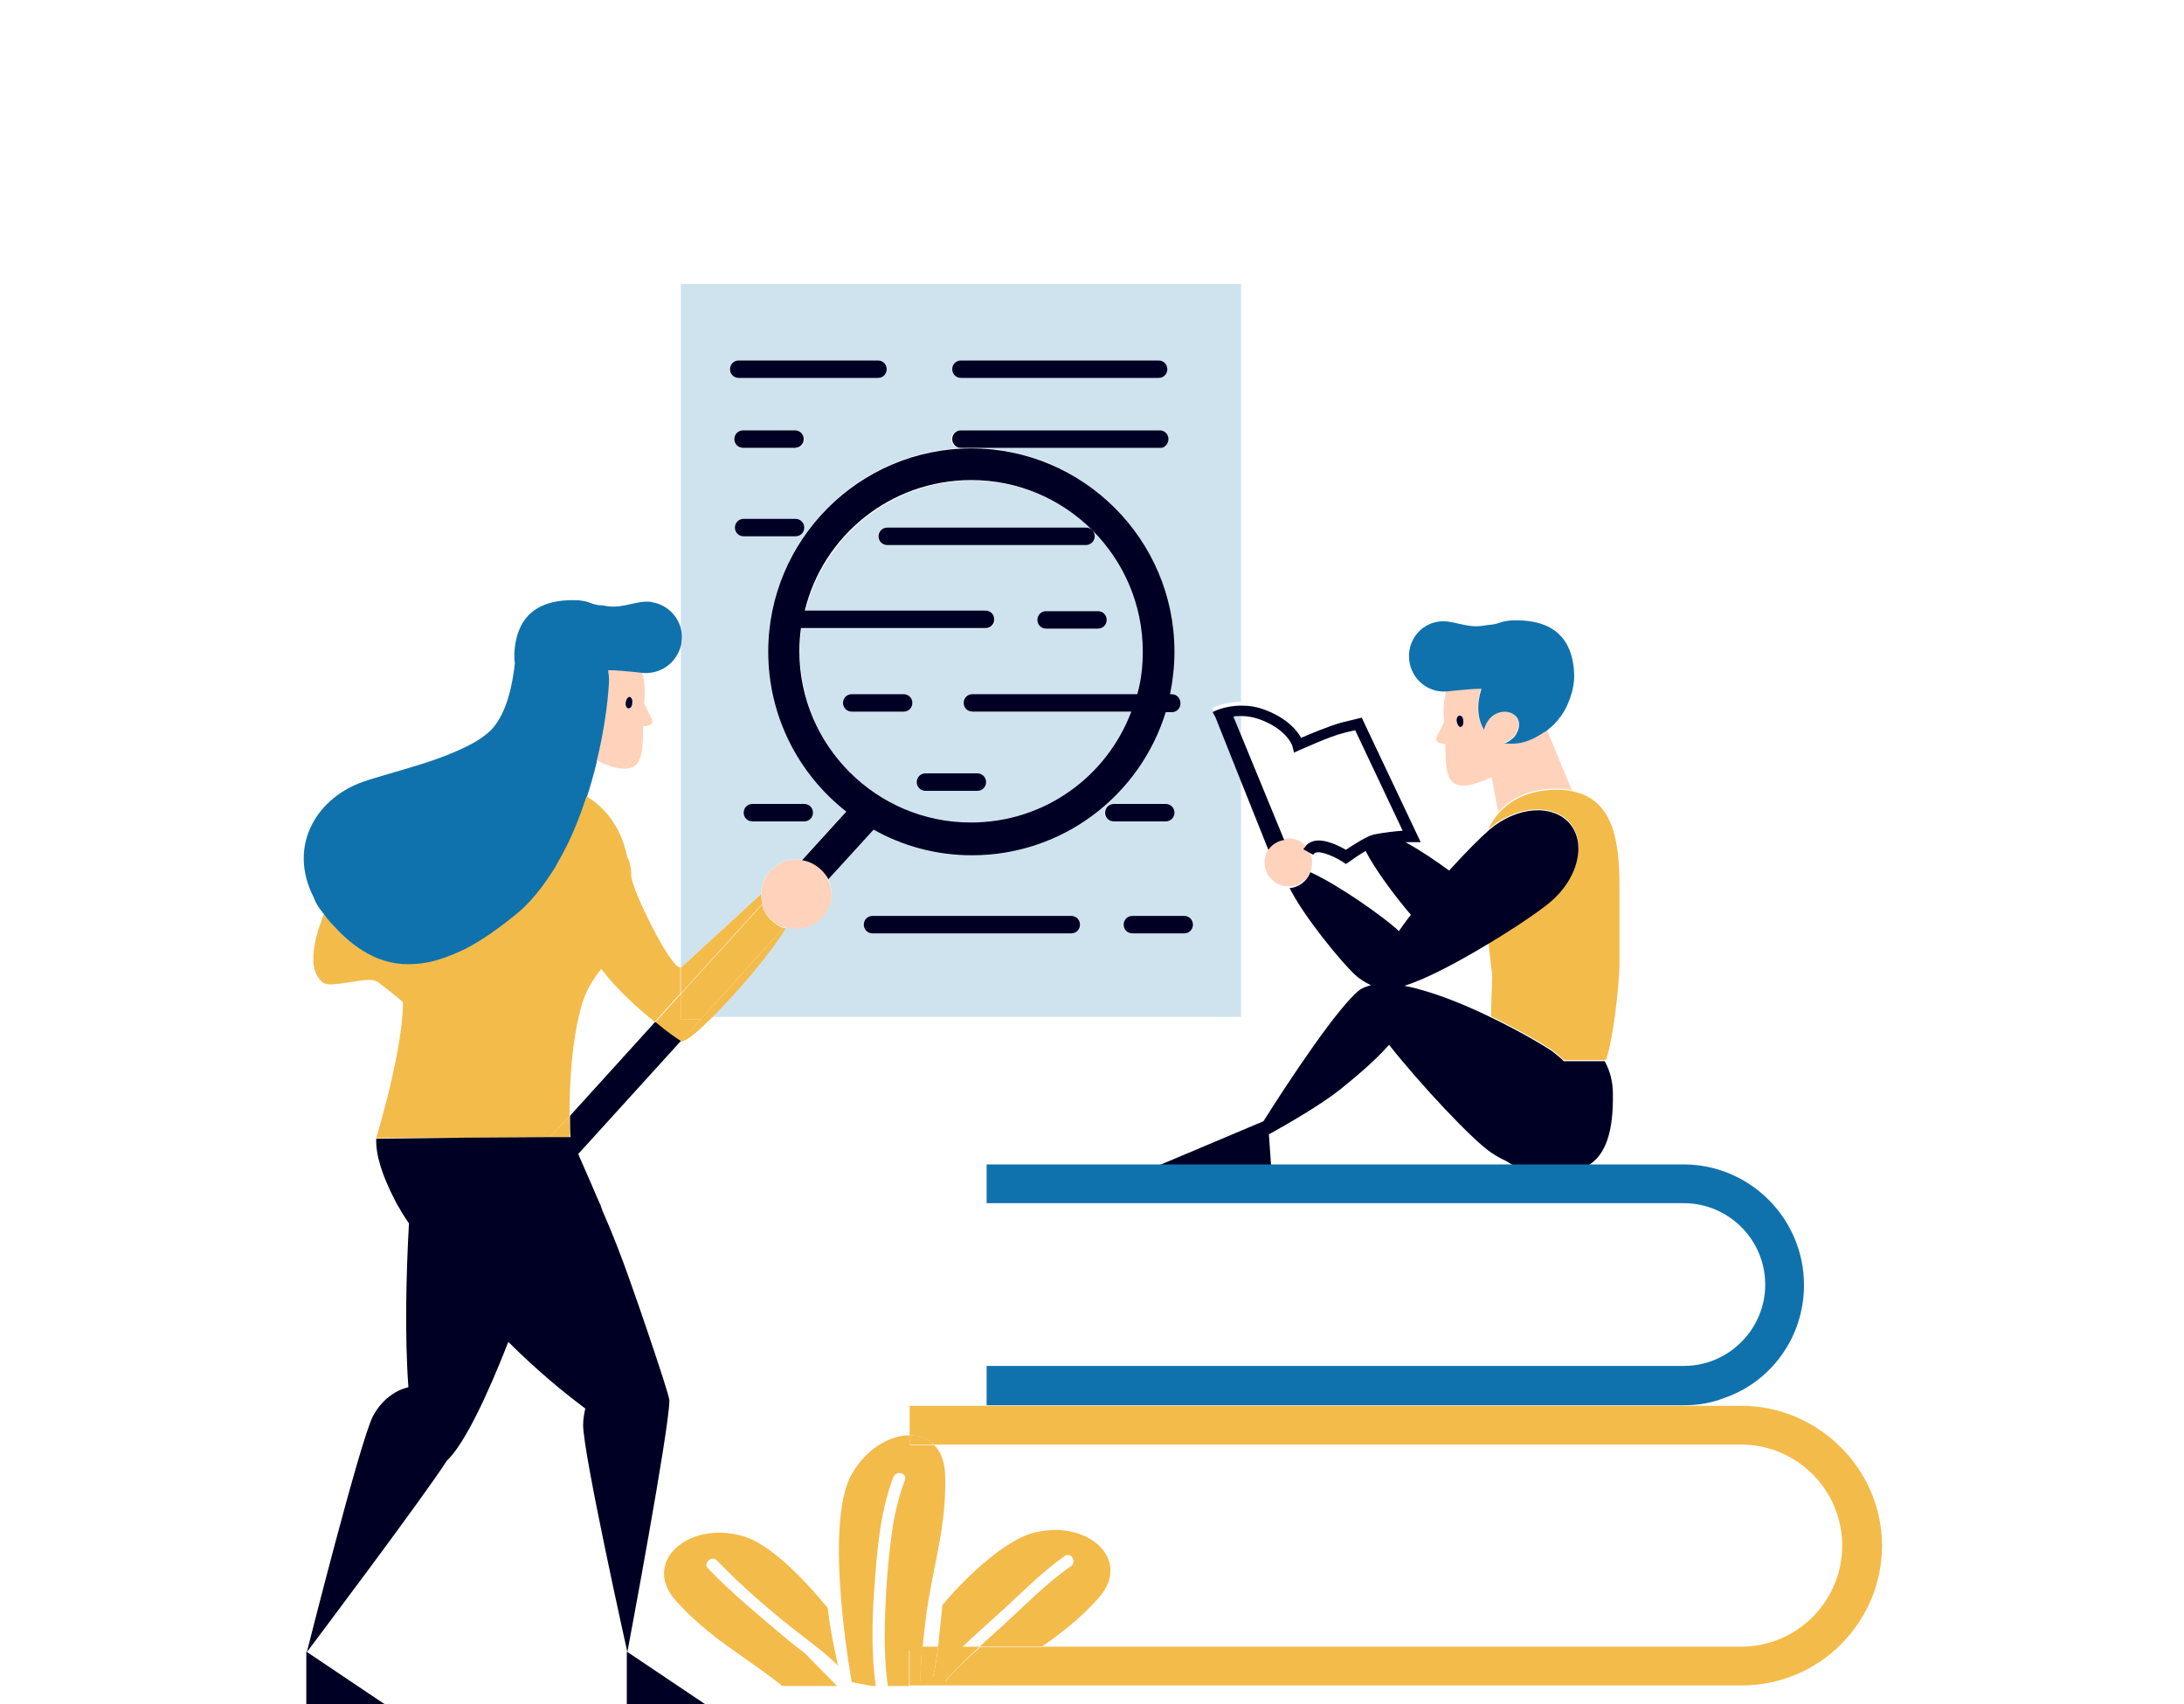 <?xml version="1.0" encoding="utf-8"?>
<!-- Generator: Adobe Illustrator 26.2.0, SVG Export Plug-In . SVG Version: 6.00 Build 0)  -->
<svg version="1.1" id="Layer_1" xmlns="http://www.w3.org/2000/svg" xmlns:xlink="http://www.w3.org/1999/xlink" x="0px" y="0px"
	 viewBox="0 0 400 312" style="enable-background:new 0 0 400 312;" xml:space="preserve">
<style type="text/css">
	.st0{fill:#FFD2BB;}
	.st1{fill:#CFE3EF;}
	.st2{fill:#F3BB4A;}
	.st3{fill:#1072AD;}
	.st4{fill:#000024;}
	.st5{fill:none;}
</style>
<path id="color_x5F_5_00000158735296812798960910000014431902506197289908_" class="st0" d="M283.3,133.6c-0.1,0.1-0.3,0.2-0.4,0.3
	c0,0,0,0-0.1,0c-1.6,1.1-3.3,1.9-4.9,2.1c-0.9,0.1-1.7,0.1-2.5,0c0.5-0.1,0.9-0.4,1.3-0.7c0.4-0.3,0.8-0.7,1-1.2
	c0.6-1.1,0.6-2.4-0.3-3.2c-1.3-1.1-3.3-0.8-4.5,0.4c-0.6,0.6-1,1.4-1.2,2.2c-1.2-1.9-1.4-4.6-0.5-7.4c0.6-0.3-5.7,0.3-6.2,0.4
	l-0.1,0c-0.5,1.6-0.6,3.4-0.4,5.3c0,0.1,0,0.3,0,0.4c-0.1,0.2-0.2,0.4-0.3,0.6c-0.6,1.5-1.9,2.7-0.6,3.2c0.3,0.1,0.7,0.2,1.1,0.2
	c0.1,4.5,0,8.1,4,7.6c1.3-0.2,2.8-0.7,4.5-1.5l1.2,6.4c2.4-2.7,5.9-4.3,10.7-4.3c1,0,1.9,0.1,2.8,0.3L283.3,133.6z M267.5,133
	c-0.4,0-0.7-0.4-0.7-1c-0.1-0.6,0.2-1.1,0.5-1.1c0.3,0,0.7,0.4,0.7,1C268.1,132.5,267.9,133,267.5,133z M239.7,155.8
	c0.4,0.6,0.6,1.4,0.6,2.2c0,0.5-0.1,1-0.2,1.4c-0.6,1.6-2.1,2.8-3.8,2.9c-0.1,0-0.2,0-0.3,0c-2.4,0-4.4-2-4.4-4.4
	c0-0.9,0.3-1.8,0.8-2.5c0.7-1,1.7-1.6,2.9-1.8c0.2,0,0.5-0.1,0.7-0.1c1.2,0,2.3,0.5,3.1,1.3c-0.1,0.1-0.2,0.3-0.3,0.4L239.7,155.8
	L239.7,155.8L239.7,155.8z M118,128.9c0-0.1,0-0.3,0-0.4c0.2-1.9,0.1-3.7-0.4-5.4l-0.1,0c-0.5-0.1-6.9-0.6-6.2-0.4
	c0,0.1,0,0.1,0,0.2c0.2,0.8,0.2,1.7,0.1,2.5c-0.1,3-0.8,8.1-2.2,13.8c1.7,0.8,3.2,1.4,4.5,1.5c4.1,0.5,4-3.1,4.1-7.7
	c0.4,0,0.8-0.1,1.1-0.2c1.3-0.5,0.1-1.7-0.6-3.3C118.3,129.3,118.1,129.1,118,128.9z M115.9,128.7c-0.1,0.6-0.4,1-0.7,1
	c-0.3,0-0.6-0.5-0.5-1.1c0.1-0.6,0.4-1,0.7-1C115.7,127.7,115.9,128.2,115.9,128.7z M151.6,161c0.5,1,0.7,2,0.7,3
	c0,1.1-0.3,2.1-0.8,3c-0.3,0.5-0.7,1-1.2,1.5c-0.3,0.3-0.6,0.5-0.9,0.7c-0.2,0.1-0.4,0.2-0.5,0.3c-1.6,0.8-3.4,1-5,0.4
	c-0.1,0-0.2-0.1-0.4-0.1c0,0-0.1,0-0.1,0c-1.2-0.5-2.2-1.3-3-2.4c0,0,0,0,0,0c-0.4-0.6-0.7-1.3-0.8-1.9c-0.2-0.6-0.2-1.2-0.2-1.8
	c0-1.8,0.8-3.6,2.3-4.8c0.2-0.2,0.4-0.3,0.6-0.5c0.3-0.2,0.6-0.3,0.9-0.5c0.6-0.3,1.2-0.4,1.8-0.5c0.6-0.1,1.3-0.1,1.9,0
	c0.5,0.1,1,0.2,1.4,0.4c1.2,0.5,2.2,1.3,3,2.4C151.4,160.5,151.5,160.7,151.6,161z"/>
<path id="color_x5F_3_00000114763908400081469480000014735474656389536173_" class="st1" d="M180.6,115.1h-33.8
	c-0.2,1.4-0.3,2.8-0.3,4.2c0,17.3,14.1,31.4,31.4,31.4c13.4,0,24.9-8.5,29.4-20.3h-29.1c-0.9,0-1.6-0.7-1.6-1.6
	c0-0.9,0.7-1.6,1.6-1.6h30.2c0.6-2.5,1-5.1,1-7.8c0-17.3-14.1-31.4-31.4-31.4c-14.7,0-27.1,10.2-30.5,23.9h33.1
	c0.9,0,1.6,0.7,1.6,1.6S181.5,115.1,180.6,115.1z M165.5,130.3H156c-0.9,0-1.6-0.7-1.6-1.6c0-0.9,0.7-1.6,1.6-1.6h9.5
	c0.9,0,1.6,0.7,1.6,1.6C167.1,129.6,166.4,130.3,165.5,130.3z M179,141.6c0.9,0,1.6,0.7,1.6,1.6c0,0.9-0.7,1.6-1.6,1.6h-9.5
	c-0.9,0-1.6-0.7-1.6-1.6c0-0.9,0.7-1.6,1.6-1.6H179z M202.8,113.5c0,0.9-0.7,1.6-1.6,1.6h-9.5c-0.9,0-1.6-0.7-1.6-1.6
	s0.7-1.6,1.6-1.6h9.5C202.1,111.9,202.8,112.6,202.8,113.5z M162.4,99.8c-0.9,0-1.6-0.7-1.6-1.6s0.7-1.6,1.6-1.6h36.4
	c0.9,0,1.6,0.7,1.6,1.6s-0.7,1.6-1.6,1.6H162.4z M124.7,52v63.5c0.1,0.6,0.1,1.3,0,1.9c0,0.1,0,0.2,0,0.3v59.4c0,0,0.1,0,0.1,0
	l14.6-13.4c0-1.8,0.8-3.6,2.3-4.8c0.2-0.2,0.4-0.3,0.6-0.5c0.3-0.2,0.6-0.3,0.9-0.5c0.6-0.3,1.2-0.4,1.8-0.5c0.6-0.1,1.3-0.1,1.9,0
	l8.1-8.9c-8.7-6.8-14.3-17.4-14.3-29.3c0-20.5,16.7-37.2,37.2-37.2h-2.1c-0.9,0-1.6-0.7-1.6-1.6s0.7-1.6,1.6-1.6h36.4
	c0.9,0,1.6,0.7,1.6,1.6s-0.7,1.6-1.6,1.6h-34.4c20.5,0,37.2,16.7,37.2,37.2c0,2.7-0.3,5.3-0.8,7.8h0.3c0.9,0,1.6,0.7,1.6,1.6
	c0,0.9-0.7,1.6-1.6,1.6h-1.1c-4.7,15.2-18.9,26.2-35.5,26.2c-6.5,0-12.7-1.7-18-4.7l-8.3,9.1c0.5,1,0.7,2,0.7,3c0,1.1-0.3,2.1-0.8,3
	c-0.3,0.5-0.7,1-1.2,1.5c-0.3,0.3-0.6,0.5-0.9,0.7c-0.2,0.1-0.4,0.2-0.5,0.3c-1.6,0.8-3.4,1-5,0.4c-2.8,4.6-9.1,11.9-13.8,16.5h97.2
	v-43.5l-4.8-12.1l-0.5-0.9c0.1-0.1,2.2-1.2,5.3-1.2V52H124.7z M147.3,147.2c0.9,0,1.6,0.7,1.6,1.6c0,0.9-0.7,1.6-1.6,1.6h-9.5
	c-0.9,0-1.6-0.7-1.6-1.6c0-0.9,0.7-1.6,1.6-1.6H147.3z M145.7,98.2h-9.5c-0.9,0-1.6-0.7-1.6-1.6s0.7-1.6,1.6-1.6h9.5
	c0.9,0,1.6,0.7,1.6,1.6S146.6,98.2,145.7,98.2z M145.7,82.1h-9.5c-0.9,0-1.6-0.7-1.6-1.6s0.7-1.6,1.6-1.6h9.5c0.9,0,1.6,0.7,1.6,1.6
	S146.6,82.1,145.7,82.1z M160.8,69.2h-25.5c-0.9,0-1.6-0.7-1.6-1.6s0.7-1.6,1.6-1.6h25.5c0.9,0,1.6,0.7,1.6,1.6
	S161.7,69.2,160.8,69.2z M212.2,69.2H176c-0.9,0-1.6-0.7-1.6-1.6s0.7-1.6,1.6-1.6h36.2c0.9,0,1.6,0.7,1.6,1.6S213.1,69.2,212.2,69.2
	z M196.2,170.9h-36.4c-0.9,0-1.6-0.7-1.6-1.6s0.7-1.6,1.6-1.6h36.4c0.9,0,1.6,0.7,1.6,1.6S197.1,170.9,196.2,170.9z M202.3,148.8
	c0-0.9,0.7-1.6,1.6-1.6h9.5c0.9,0,1.6,0.7,1.6,1.6c0,0.9-0.7,1.6-1.6,1.6H204C203.1,150.4,202.3,149.7,202.3,148.8z M217,170.9h-9.5
	c-0.9,0-1.6-0.7-1.6-1.6s0.7-1.6,1.6-1.6h9.5c0.9,0,1.6,0.7,1.6,1.6S217.9,170.9,217,170.9z M225.9,131.1c0.4-0.1,0.9-0.1,1.4-0.1
	v3.5L225.9,131.1z"/>
<path class="st2" d="M272.6,151.8c0.5-1.1,1.2-2.1,1.9-2.9c2.4-2.7,5.9-4.3,10.7-4.3c1,0,1.9,0.1,2.8,0.3c7.1,1.4,8.6,8.4,8.6,16.9
	v14.7c0,4.1-1.3,14.7-2.5,17.6h-0.2h-7.5c-0.6-0.6-1.3-1.2-2.1-1.8c-1.6-1.1-6-3.7-11.2-6.2c0-2.9,0.2-5.9,0.2-7.5l-0.7-6
	c5-3,9.4-6,11.3-7.6c5.1-4.3,6.7-10.7,3.6-14.4C284.3,147,277.7,147.5,272.6,151.8z"/>
<path class="st2" d="M124.7,190.6c0.1,0,0.1,0.1,0.1,0.1c0.1,0,0.2,0,0.3-0.1c0.9-0.2,2.8-1.8,5.1-4.1h-1.7L124.7,190.6z"/>
<path class="st2" d="M85.2,208.3l15.6-0.1l3.5-3.9c0-5,0.3-14,2.4-20.8c0.8-2.5,2.1-4.4,3.4-6.1c3,3.9,6.8,7.3,9.8,9.7l4.7-5.2v-4.8
	c-1.7,0.4-9-14.4-9-16.8c0-0.2,0-0.4,0-0.6c0-0.6-0.2-1.2-0.3-1.8c-0.1-0.3-0.2-0.6-0.4-0.9c-0.1-0.3-0.1-0.6-0.2-0.9
	c-1.2-4.8-3.8-8.2-7.3-10.3h-0.1c-1.2,3.5-2.6,7.1-4.4,10.5c-0.3,0.6-0.7,1.2-1,1.8c-0.4,0.6-0.7,1.2-1.1,1.8
	c-1.9,2.9-4,5.5-6.5,7.5c-3.2,2.6-6.2,4.7-9.1,6.2c-2.9,1.5-5.6,2.4-8.2,2.7c-3.1,0.4-6,0-8.8-1.3c-2.5-1.2-5-3.1-7.3-5.7
	c-0.5-0.6-1.1-1.2-1.6-1.9c-0.1,0.2-0.2,0.4-0.2,0.6c-0.7,1.7-1.6,4.5-1.7,7.1c0,0.4,0,0.8,0,1.1c0.1,1.4,0.6,2.7,1.6,3.6
	c0.1,0.1,0.2,0.1,0.3,0.2c0.4,0.2,1.1,0.3,1.8,0.2c2.7-0.1,6.7-1.4,8.1-0.4c1.7,1.3,3.3,2.5,4.6,3.7c0,0,0.4,6.9-4.9,24.9l8.2-0.1
	L85.2,208.3z"/>
<path class="st2" d="M139.4,163.7l-14.6,13.4c0,0-0.1,0-0.1,0v4.8l14.9-16.4C139.5,164.9,139.4,164.3,139.4,163.7z"/>
<path class="st2" d="M143.9,170c-0.1,0-0.2-0.1-0.4-0.1l-15.1,16.7h1.7C134.8,182,141.1,174.6,143.9,170z"/>
<path class="st2" d="M124.7,186.6V182l-4.7,5.2c2.4,2,4.3,3.2,4.7,3.5l3.7-4.1H124.7z"/>
<path class="st2" d="M104.3,205.6c0-0.4,0-0.8,0-1.3l-3.5,3.9l3.6,0C104.4,208.2,104.4,207.2,104.3,205.6z"/>
<path class="st2" d="M128.4,186.6l15.1-16.7c0,0-0.1,0-0.1,0c-1.2-0.5-2.2-1.3-3-2.4c0,0,0,0,0,0c-0.4-0.6-0.7-1.3-0.8-1.9
	L124.7,182v4.6L128.4,186.6L128.4,186.6z"/>
<path class="st2" d="M318.9,257.4h-3.2h0h-135h-14.1v5.4c1.8,0,3.4,0.6,4.5,1.7h147.8c10.2,0,18.5,8.3,18.5,18.5
	c0,10.2-8.3,18.5-18.5,18.5h-128c-2.8,2-5.6,3.9-8.7,6.3h-9.1c2-2.2,4.1-4.3,6.3-6.3h-3.2c-1.9,1.8-3.7,3.6-5.3,5.5
	c0.4-1.8,0.7-3.7,0.9-5.5h-2.9c-0.3,2.9-0.3,5-0.3,6.3h-2v0.8h152.4c14.2,0,25.7-11.5,25.7-25.7C344.6,268.9,333,257.4,318.9,257.4z
	"/>
<path class="st2" d="M168.9,302.3c0.2-1.8,0.4-3.9,0.7-6.3c1.3-9.7,3.8-16.3,3.5-26c-0.1-2.4-0.8-4.2-2-5.4h-4.5v-1.8
	c-3.6,0-7.9,2.4-10.6,7.1c-5.3,9.3,0,38.1,0,38.1l3.7,0.7h0.7c-0.8-5.7-0.7-11.6-0.3-17.4c0.5-7,1-14.2,3.5-20.8
	c0.5-1.4,2.7-0.8,2.1,0.6c-1,2.7-1.7,5.5-2.2,8.4c-0.4,3-0.8,6.1-1,9.1c-0.1,0.9-0.1,1.8-0.2,2.7c-0.3,5.8-0.5,11.6,0.3,17.4h3.9
	v-6.4H168.9L168.9,302.3z"/>
<path class="st2" d="M171.1,264.5c-1.2-1.2-2.8-1.7-4.5-1.7v1.7H171.1z"/>
<path class="st2" d="M168.9,301.6h-2.3v6.3h2C168.6,306.6,168.6,304.5,168.9,301.6z"/>
<path class="st2" d="M131.3,285.7c4.5,4.7,9.6,9.1,14.7,13.1c2.6,2,5.2,3.9,7.5,6.2c-0.8-3.5-1.5-7-1.9-10.6
	c-4.9-5.9-10.7-11.7-15.4-13.1c-10.1-3-18.8,4.7-12.4,11.8c6.2,6.9,12.3,9.9,19.5,15.6h10c-2-2-3.9-4-5.9-6c-1.3-1-2.6-2-3.9-3.1
	c-4.7-4-9.5-7.9-13.8-12.4C128.7,286.3,130.3,284.7,131.3,285.7z"/>
<path class="st2" d="M201.2,292.6c6.4-7.1-2.3-14.8-12.4-11.8c-4.6,1.4-11.3,7.2-16.2,13.1c-0.3,2.6-0.5,5.1-0.8,7.7h4.4
	c1.9-1.8,3.9-3.6,5.9-5.4c4.3-3.8,8.2-8,12.9-11.3c1.2-0.8,2.3,1.1,1.1,1.9c-4.9,3.4-9.1,7.9-13.5,11.8c-1.1,1-2.1,1.9-3.2,2.9h11.4
	C194.4,299,197.8,296.4,201.2,292.6z"/>
<path class="st2" d="M170.9,307.1c1.7-2,3.5-3.8,5.3-5.5h-4.4C171.6,303.4,171.3,305.3,170.9,307.1z"/>
<path class="st2" d="M173.1,307.9h9.1c3.1-2.4,5.9-4.3,8.7-6.3h-11.4C177.2,303.6,175.1,305.6,173.1,307.9z"/>
<path class="st3" d="M258.1,120.9c-0.4-3.5,2-6.7,5.5-7.1c2.6-0.3,4.8,1.2,7.8,0.8c0.7-0.1,1.2-0.2,1.6-0.2c2.1-0.3,1.2-0.5,3.7-0.8
	c0.1,0,0.2,0,0.4,0l0,0c9.4-0.3,11,5.6,11.2,9.6c0.2,3.2-1.4,6.6-2.4,7.9c-0.3,0.3-0.5,0.7-0.8,1c-0.5,0.6-1.1,1.1-1.7,1.6
	c-0.1,0.1-0.3,0.2-0.4,0.3c0,0,0,0-0.1,0c-1.6,1.1-3.3,1.9-4.9,2.1c-0.9,0.1-1.7,0.1-2.5,0c0.5-0.1,0.9-0.4,1.3-0.7
	c0.4-0.3,0.8-0.7,1-1.2c0.6-1.1,0.6-2.4-0.3-3.2c-1.3-1.1-3.3-0.8-4.5,0.4c-0.6,0.6-1,1.4-1.2,2.2c-1.2-1.9-1.4-4.6-0.5-7.4
	c0.6-0.3-5.7,0.3-6.2,0.4l-0.1,0l0,0C261.6,126.9,258.5,124.4,258.1,120.9z"/>
<path class="st4" d="M267.3,131c-0.3,0-0.6,0.5-0.5,1.1c0.1,0.6,0.4,1,0.7,1c0.3,0,0.6-0.5,0.5-1.1C268,131.4,267.7,131,267.3,131z"
	/>
<path class="st4" d="M227.3,143.1l5,12.5c0.7-1,1.7-1.6,2.9-1.8l-7.9-19.2l-1.4-3.4c0.4-0.1,0.9-0.1,1.4-0.1c1.1,0,2.4,0.2,3.9,0.8
	c4.5,1.8,5.5,4.6,5.5,4.7l0.3,1.2l1.1-0.5c0.1,0,5.2-2.4,8-3.1l2.1-0.5l8.7,18.4c-1.3,0.1-3.3,0.3-5.3,0.7c-1.3,0.3-3.9,2-5.1,2.8
	c-1.2-0.7-3.9-2.1-5.9-1.6c-0.7,0.2-1.2,0.5-1.6,1.1c-0.1,0.1-0.2,0.3-0.3,0.4l0.9,0.5l0.9,0.5c0.1-0.2,0.3-0.3,0.5-0.4
	c1.1-0.3,3.5,0.8,4.9,1.7l0.6,0.4l0.6-0.4c0.8-0.6,2-1.4,3-2c1.8,3.5,5.4,8.3,8.3,11.7c-0.8,1-1.5,2-2.2,3c-0.1-0.1-0.3-0.3-0.4-0.4
	c-2.3-2.1-10.5-8-15.8-10.4c-0.6,1.6-2.1,2.8-3.8,2.9c2.5,5.1,9.5,13.6,11.9,15.8c0.9,0.9,2,1.5,3,2c-0.8,0.2-1.4,0.4-2,0.8
	c-3.9,2.9-13.1,16.8-17.7,24.1l-19.2,8.1h20.6l-0.4-5.7c3.8-2.1,9.6-5.5,12.9-8.1c2.6-2.1,6.4-5.2,9.1-8.3
	c5.7,7.2,15.3,17.5,18.8,19.8c0.9,0.6,1.8,1.1,2.7,1.5c2.1,1.4,4.6,2.3,7.3,2.3c7,0,12.4-1.4,12.2-14.6c0-2.2-0.5-4.2-1.5-6h-7.5
	c-0.6-0.6-1.3-1.2-2.1-1.8c-1.6-1.1-6-3.7-11.2-6.2c-5.1-2.5-11.1-4.9-15.9-5.8c4.2-1.3,10.1-4.5,15.4-7.7c5-3,9.4-6,11.3-7.6
	c5.1-4.3,6.7-10.7,3.6-14.4c-3.1-3.6-9.6-3.2-14.7,1.1c0,0,0,0-0.1,0.1c-1.5,1.3-4.3,4.1-7.3,7.4c-2.3-1.7-5.1-3.6-7.8-5.1
	c0,0-0.1-0.1-0.3-0.1c0.8,0,1.3,0,1.3,0l1.6,0l-10.8-22.8l-3.7,0.9c-2.2,0.6-5.8,2.1-7.4,2.8c-0.7-1.3-2.5-3.5-6.3-5
	c-1.7-0.7-3.2-0.9-4.6-0.9c-3.1,0-5.2,1.1-5.3,1.2l0.5,0.9L227.3,143.1z"/>
<path class="st4" d="M214.6,127.1h-0.3c0.5-2.5,0.8-5.1,0.8-7.8c0-20.5-16.7-37.2-37.2-37.2c-20.5,0-37.2,16.7-37.2,37.2
	c0,11.9,5.6,22.5,14.3,29.3l-8.1,8.9c0.5,0.1,1,0.2,1.4,0.4c1.2,0.5,2.2,1.3,3,2.4c0.1,0.2,0.3,0.4,0.4,0.7l8.3-9.1
	c5.3,3,11.5,4.7,18,4.7c16.7,0,30.8-11,35.5-26.2h1.1c0.9,0,1.6-0.7,1.6-1.6C216.2,127.8,215.5,127.1,214.6,127.1z M208.3,127.1
	h-30.2c-0.9,0-1.6,0.7-1.6,1.6c0,0.9,0.7,1.6,1.6,1.6h29.1c-4.5,11.9-15.9,20.3-29.4,20.3c-17.3,0-31.4-14.1-31.4-31.4
	c0-1.4,0.1-2.8,0.3-4.2h33.8c0.9,0,1.6-0.7,1.6-1.6c0-0.9-0.7-1.6-1.6-1.6h-33.1c3.3-13.7,15.7-23.9,30.5-23.9
	c17.3,0,31.4,14.1,31.4,31.4C209.3,122,209,124.6,208.3,127.1z"/>
<polygon class="st4" points="70.4,312 56.1,302.4 56.1,312 "/>
<polygon class="st4" points="114.8,312 129.1,312 114.8,302.4 "/>
<path class="st4" d="M114.6,128.6c-0.1,0.6,0.2,1.1,0.5,1.1c0.4,0,0.7-0.4,0.7-1c0.1-0.6-0.2-1.1-0.5-1.1
	C115,127.6,114.7,128,114.6,128.6z"/>
<path class="st4" d="M118.7,244.1c-1-3-2.2-6.4-3.4-9.8c-1.4-4-3-8.1-4.6-11.8c-0.3-0.6-0.5-1.2-0.7-1.8c-0.3-0.6-0.5-1.2-0.8-1.8
	c-1.3-3.1-2.5-5.7-3.3-7.6l18.8-20.7c-0.5-0.3-2.3-1.5-4.7-3.5l-15.6,17.2c0,0.5,0,0.9,0,1.3c0,1.6,0.1,2.6,0.1,2.6l-3.6,0
	l-15.6,0.1l-8.2,0.1l-8.2,0.1c-0.1,3.1,1.2,6.9,3.3,11c0.3,0.6,0.6,1.2,1,1.8c0.3,0.6,0.7,1.2,1.1,1.8c0.2,0.3,0.4,0.6,0.6,0.9
	c-0.5,8.9-0.8,20.7-0.1,30c-2.6,0.6-5,2.5-6.5,5.3c-2.4,4.7-12.1,43.2-12.1,43.2s21.4-28.4,25.6-35c3.3-3.1,7.5-12.1,11.3-21.8
	c4.8,4.8,9.8,9,14.1,12.2c-0.2,0.9-0.4,1.9-0.4,3c0,5.3,8.1,41.6,8.1,41.6s7.7-40.9,7.7-46.1C122.5,255.5,120.9,250.6,118.7,244.1z"
	/>
<path class="st3" d="M59.1,167.1c0.1,0.1,0.2,0.2,0.3,0.4c0.5,0.7,1,1.3,1.6,1.9c2.3,2.6,4.8,4.5,7.3,5.7c2.8,1.3,5.7,1.7,8.8,1.3
	c2.6-0.3,5.3-1.3,8.2-2.7c2.9-1.5,5.9-3.6,9.1-6.2c2.5-2,4.6-4.6,6.5-7.5c0.4-0.6,0.8-1.2,1.1-1.8c0.3-0.6,0.7-1.2,1-1.8
	c1.8-3.3,3.2-6.9,4.4-10.5h0.1c0,0,0,0,0,0c0.7-2.2,1.3-4.3,1.8-6.4c0-0.1,0-0.1,0-0.2c1.4-5.7,2-10.7,2.2-13.8c0.1-1.2,0-2-0.1-2.5
	c0-0.1,0-0.1,0-0.2c-0.6-0.3,5.7,0.3,6.2,0.4l0.1,0l0,0c0.6,0.1,1.3,0,1.9-0.1c2.6-0.5,4.7-2.6,5.2-5.3c0-0.1,0-0.2,0-0.3
	c0.1-0.6,0.1-1.3,0-1.9c-0.4-2.6-2.5-4.8-5.2-5.3c-0.1,0-0.3-0.1-0.4-0.1c-2.6-0.3-4.9,1.2-7.9,0.8c-0.7-0.1-1.2-0.2-1.7-0.2
	c-2.1-0.4-1.2-0.6-3.7-0.9c-0.1,0-0.2,0-0.4,0l0,0c-9.5-0.3-11.1,5.7-11.3,9.8c0,0.6,0,1.2,0.1,1.7c-0.4,3.7-1.4,9.1-4.3,12.2
	c-1.1,1.1-2.7,2.2-4.6,3.1c-2.4,1.2-5.3,2.3-8.2,3.2c-4.8,1.5-9.4,2.7-11.4,3.5c-8.1,3.2-13,11.7-8.4,20.8
	C57.7,165.1,58.3,166.1,59.1,167.1z"/>
<path class="st3" d="M330.4,235.3c0-12.2-9.9-22.1-22.1-22.1H180.7v7.1h127.7c8.2,0,14.9,6.7,14.9,14.9s-6.7,14.9-14.9,14.9H180.7
	v5.9v1.3h127.7c2.6,0,5-0.4,7.3-1.3h0C324.3,253.1,330.4,244.9,330.4,235.3z"/>
<path class="st4" d="M160.8,69.2c0.9,0,1.6-0.7,1.6-1.6s-0.7-1.6-1.6-1.6h-25.5c-0.9,0-1.6,0.7-1.6,1.6s0.7,1.6,1.6,1.6H160.8z"/>
<path class="st4" d="M136.1,78.8c-0.9,0-1.6,0.7-1.6,1.6s0.7,1.6,1.6,1.6h9.5c0.9,0,1.6-0.7,1.6-1.6s-0.7-1.6-1.6-1.6H136.1z"/>
<path class="st4" d="M145.7,98.2c0.9,0,1.6-0.7,1.6-1.6s-0.7-1.6-1.6-1.6h-9.5c-0.9,0-1.6,0.7-1.6,1.6s0.7,1.6,1.6,1.6H145.7z"/>
<path class="st4" d="M190,113.5c0,0.9,0.7,1.6,1.6,1.6h9.5c0.9,0,1.6-0.7,1.6-1.6s-0.7-1.6-1.6-1.6h-9.5
	C190.7,111.9,190,112.6,190,113.5z"/>
<path class="st4" d="M165.5,127.1H156c-0.9,0-1.6,0.7-1.6,1.6c0,0.9,0.7,1.6,1.6,1.6h9.5c0.9,0,1.6-0.7,1.6-1.6
	C167.1,127.8,166.4,127.1,165.5,127.1z"/>
<path class="st4" d="M180.6,143.2c0-0.9-0.7-1.6-1.6-1.6h-9.5c-0.9,0-1.6,0.7-1.6,1.6c0,0.9,0.7,1.6,1.6,1.6h9.5
	C179.9,144.8,180.6,144.1,180.6,143.2z"/>
<path class="st4" d="M148.9,148.8c0-0.9-0.7-1.6-1.6-1.6h-9.5c-0.9,0-1.6,0.7-1.6,1.6c0,0.9,0.7,1.6,1.6,1.6h9.5
	C148.2,150.4,148.9,149.7,148.9,148.8z"/>
<path class="st4" d="M215.1,148.8c0-0.9-0.7-1.6-1.6-1.6H204c-0.9,0-1.6,0.7-1.6,1.6c0,0.9,0.7,1.6,1.6,1.6h9.5
	C214.4,150.4,215.1,149.7,215.1,148.8z"/>
<path class="st4" d="M205.8,169.3c0,0.9,0.7,1.6,1.6,1.6h9.5c0.9,0,1.6-0.7,1.6-1.6s-0.7-1.6-1.6-1.6h-9.5
	C206.5,167.7,205.8,168.4,205.8,169.3z"/>
<path class="st4" d="M214,80.4c0-0.9-0.7-1.6-1.6-1.6h-36.4c-0.9,0-1.6,0.7-1.6,1.6s0.7,1.6,1.6,1.6h2.1h34.4
	C213.2,82.1,214,81.3,214,80.4z"/>
<path class="st4" d="M197.8,169.3c0-0.9-0.7-1.6-1.6-1.6h-36.4c-0.9,0-1.6,0.7-1.6,1.6s0.7,1.6,1.6,1.6h36.4
	C197.1,170.9,197.8,170.2,197.8,169.3z"/>
<path class="st4" d="M200.5,98.2c0-0.9-0.7-1.6-1.6-1.6h-36.4c-0.9,0-1.6,0.7-1.6,1.6s0.7,1.6,1.6,1.6h36.4
	C199.7,99.8,200.5,99.1,200.5,98.2z"/>
<path class="st4" d="M176,69.2h36.2c0.9,0,1.6-0.7,1.6-1.6s-0.7-1.6-1.6-1.6H176c-0.9,0-1.6,0.7-1.6,1.6S175.1,69.2,176,69.2z"/>
<rect class="st5" width="400" height="312"/>
</svg>
